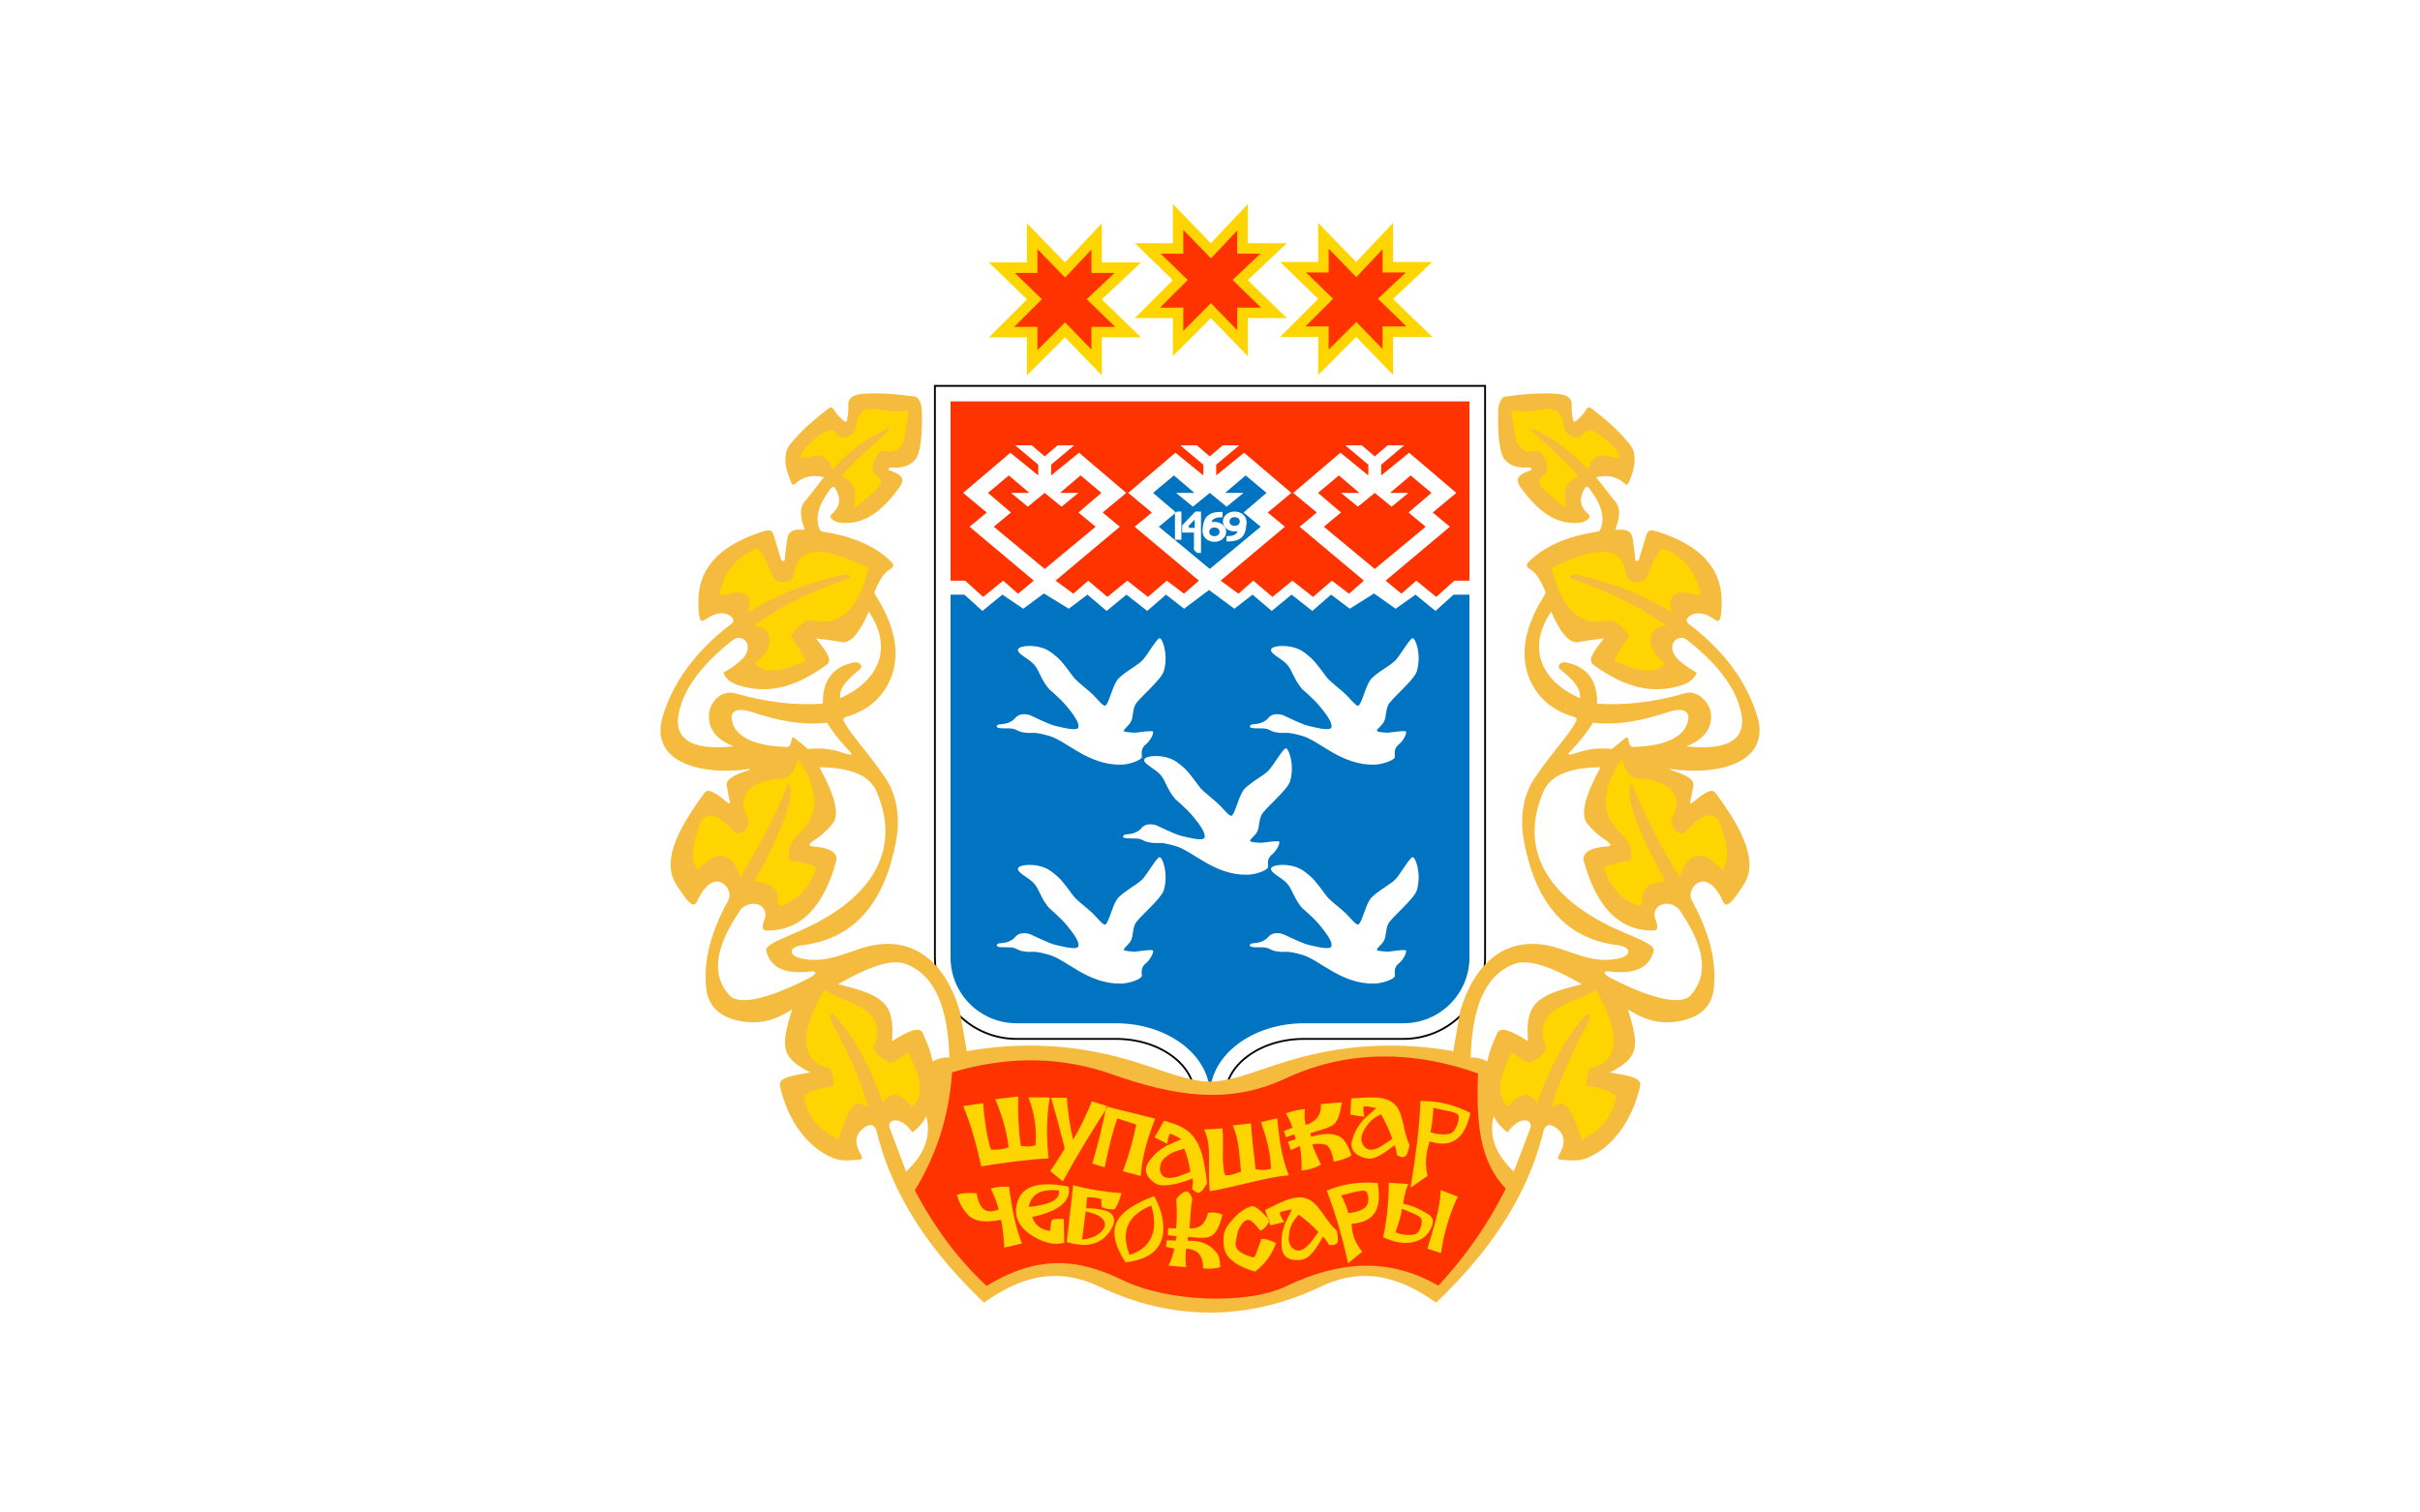 <?xml version="1.0" encoding="UTF-8"?>
<!DOCTYPE svg PUBLIC "-//W3C//DTD SVG 1.1//EN" "http://www.w3.org/Graphics/SVG/1.1/DTD/svg11.dtd">
<!-- Creator: CorelDRAW X8 -->
<svg xmlns="http://www.w3.org/2000/svg" xml:space="preserve" width="1600px" height="1000px" version="1.1" style="shape-rendering:geometricPrecision; text-rendering:geometricPrecision; image-rendering:optimizeQuality; fill-rule:evenodd; clip-rule:evenodd"
viewBox="0 0 160000000 99999970"
 xmlns:xlink="http://www.w3.org/1999/xlink">
 <defs>
  <style type="text/css">
   <![CDATA[
    .str1 {stroke:white;stroke-width:99921.3}
    .str0 {stroke:black;stroke-width:625040}
    .fil5 {fill:none}
    .fil3 {fill:black}
    .fil4 {fill:#0074C1}
    .fil6 {fill:#F5BB3F}
    .fil2 {fill:#FF3300}
    .fil1 {fill:#FFD500}
    .fil0 {fill:white}
   ]]>
  </style>
 </defs>
 <g id="Слой_x0020_1">
  <rect class="fil0" width="160000118" height="100000089"/>
  <g id="_2774202686656">
   <polygon class="fil1" points="84640672,22273830 87152996,19761506 84640672,17323001 87152996,17323001 87152996,14736740 89665320,17323001 92103707,14736740 92103707,17323001 94689968,17323001 92103707,19761506 94689968,22273830 92103707,22273830 92103707,24786154 89665320,22273830 87152996,24786154 87152996,22273830 "/>
   <g>
    <polygon class="fil2" points="86311578,21581704 87845122,21581704 87845122,23115248 89672761,21287609 91411580,23079342 91411580,21581704 92984219,21581704 91102722,19754065 92947132,18015127 91411580,18015127 91411580,16479693 89672879,18323985 87845122,16442488 87845122,18015127 86347483,18015127 88139217,19754183 "/>
   </g>
   <polygon class="fil1" points="75031336,21030837 77543660,18518513 75031336,16080008 77543660,16080008 77543660,13493747 80055984,16080008 82494371,13493747 82494371,16080008 85080632,16080008 82494371,18518513 85080632,21030837 82494371,21030837 82494371,23543161 80055984,21030837 77543660,23543161 77543660,21030837 "/>
   <g>
    <polygon class="fil2" points="76702242,20338711 78235787,20338711 78235787,21872255 80063307,20044616 81802245,21836349 81802245,20338711 83374884,20338711 81493387,18511072 83337679,16772134 81802245,16772134 81802245,15236700 80063425,17080993 78235787,15199496 78235787,16772134 76738030,16772134 78529763,18511190 "/>
   </g>
   <polygon class="fil1" points="65386922,22302767 67899246,19790443 65386922,17351938 67899246,17351938 67899246,14765677 70411570,17351938 72849957,14765677 72849957,17351938 75436218,17351938 72849957,19790443 75436218,22302767 72849957,22302767 72849957,24815091 70411570,22302767 67899246,24815091 67899246,22302767 "/>
   <g>
    <polygon class="fil2" points="67057828,21610641 68591372,21610641 68591372,23144303 70419011,21316664 72157831,23108279 72157831,21610641 73730469,21610641 71848972,19783002 73693265,18044064 72157831,18044064 72157831,16508748 70419129,18353041 68591372,16471425 68591372,18044064 67093734,18044064 68885467,19783120 "/>
   </g>
   <g id="ramka">
    <g>
     <g>
      <path class="fil3" d="M97153630 26546706l0 36752971c0,2406970 -1953898,4354844 -4368427,4354844l-6557720 0c-3442324,0 -6227483,2116183 -6227483,4731263 0,-2615080 -2785159,-4731263 -6227365,-4731263l-6557484 0c-2414647,0 -4368663,-1947756 -4368663,-4354844l0 -36752971 34307142 0 0 0zm1094765 -1094764l-1094765 0 -34307142 0 -1094765 0 0 1094764 0 36752971c0,1457127 568465,2826379 1600631,3855356 1031339,1028150 2403190,1594371 3862797,1594371l6557484 0c1427008,0 2756103,412559 3742206,1161851 896576,681260 1390277,1560001 1390277,2474647l2189646 0c0,-914528 493701,-1793387 1390395,-2474647 986221,-749292 2315080,-1161851 3742206,-1161851l6557602 0c1459607,0 2831340,-566221 3862679,-1594371 1032166,-1028977 1600513,-2398229 1600513,-3855356l0 -36752971 0 -1094764 236 0z"/>
     </g>
    </g>
   </g>
   <path class="fil4" d="M79513386 72385784c0,-2340474 -2575277,-4244648 -5740751,-4244648l-6557484 0c-2677206,0 -4855278,-2171930 -4855278,-4841577l0 -37239467 35280254 0 0 37239467c0,2669647 -2177954,4841577 -4855042,4841577l-6557720 0c-3165474,0 -5740751,1904174 -5740751,4244648l-973228 0z"/>
   <g>
    <path class="fil0" d="M97153630 26546706l0 36752853c0,2407088 -1954016,4354962 -4368545,4354962l-6557720 0c-3442206,0 -6227365,2116183 -6227365,4731263 0,-2615080 -2785277,-4731263 -6227365,-4731263l-6557484 0c-2414765,0 -4368663,-1947756 -4368663,-4354962l0 -36752853 34307142 0 0 0zm973111 -973111l-973111 0 -35280253 0 0 37725964c0,1424764 555709,2763308 1564843,3769372 1008308,1005118 2349686,1558819 3776813,1558819l6557602 0c1453347,0 2808426,421418 3815789,1186654 927520,704765 1438347,1617993 1438347,2571380l1946340 0c0,-953387 510827,-1866615 1438465,-2571380 1007245,-765236 2362324,-1186654 3815671,-1186654l6557720 0c1427127,0 2768387,-553701 3776695,-1558819 1009134,-1006064 1564961,-2344608 1564961,-3769372l-118 -36752853 0 -973111 236 0z"/>
   </g>
   <line class="fil5 str0" x1="78960393" y1="72324957" x2="81039725" y2= "72324957" />
   <g id="utki">
    <path class="fil0" d="M77717282 52846916c-532205,-608150 -638386,-1188308 -972874,-1598859 -334489,-410434 -1095237,-703347 -1095237,-992245 0,-288898 890079,-331181 1416024,-195236 505158,130512 725434,281811 1179214,672874 440197,379252 905433,1115434 1137874,1383662 235040,271181 929174,795946 1216418,1079646 275906,272363 683741,783426 813544,737481 235630,-83740 451063,-1183583 785551,-1670079 293032,-426260 1297560,-957993 1632048,-1277245 334489,-319370 961773,-1450867 1170828,-1511694 189803,-55157 615591,1060513 296457,2170631 -174804,608150 -1740946,1855513 -1908190,2265828 -167363,410315 -120237,687166 -228189,988111 -125434,349724 -551221,574016 -501733,714685 23504,66969 562559,106418 729922,106418 167244,0 1075748,-171142 1183110,-73347 82560,75118 -156614,598111 -445748,825945 -448465,353504 -235630,722127 -296457,889371 -60708,167244 -760394,458976 -1353189,471378 -2174411,45709 -3612758,-1572402 -4759373,-1900631 -1102323,-315591 -1071260,-151772 -1550906,-209055 -509410,-60827 -456142,-140787 -775512,-247205 -319252,-106417 -1140355,45709 -1140355,-167244 0,-212835 395315,-91181 790748,-258425 395316,-167245 370749,-309331 618308,-461221 222992,-136890 613228,-101457 826181,-10158 212835,91182 1231536,604371 1657324,695670 425788,91181 1440827,380906 1505316,79843 60826,-283819 -283819,-790631 -775394,-1383662 -426379,-514253 -1155710,-1125237 -1155710,-1125237z"/>
    <path class="fil0" d="M69369601 45568605c-532205,-608268 -638386,-1188308 -972874,-1598859 -334607,-410551 -1095355,-703465 -1095355,-992363 0,-288897 890079,-331063 1416024,-195236 505276,130512 725552,281929 1179331,672874 440197,379253 905434,1115434 1137875,1383662 234921,271300 929055,796064 1216418,1079647 275787,272480 683622,783543 813425,737480 235749,-83622 451182,-1183465 785670,-1670079 292914,-426142 1297560,-957875 1632048,-1277245 334488,-319252 961772,-1450867 1170827,-1511694 189804,-55157 615591,1060513 296457,2170631 -174921,608268 -1741064,1855513 -1908308,2265828 -167244,410315 -120118,687284 -228071,988111 -125433,349725 -551220,574016 -501732,714685 23504,67087 562559,106418 729803,106418 167244,0 1075867,-171024 1183229,-73229 82559,75119 -156614,598111 -445748,825946 -448583,353622 -235630,722244 -296457,889488 -60827,167363 -760394,458977 -1353308,471379 -2174410,45590 -3612639,-1572521 -4759254,-1900749 -1102441,-315473 -1071378,-151772 -1551024,-209056 -509292,-60826 -456142,-140669 -775394,-247086 -319371,-106418 -1140355,45590 -1140355,-167245 0,-212952 395315,-91299 790630,-258543 395315,-167244 370748,-309213 618426,-461221 222992,-136771 613228,-101338 826063,-10157 212835,91299 1231654,604488 1657442,695669 425669,91300 1440709,381024 1505315,79843 60827,-283819 -283937,-790630 -775512,-1383662 -426378,-514252 -1155591,-1125237 -1155591,-1125237z"/>
    <path class="fil0" d="M86100515 45568605c-532205,-608268 -638386,-1188308 -972875,-1598859 -334606,-410551 -1095355,-703347 -1095355,-992245 0,-288897 890198,-331181 1416025,-195236 505276,130512 725551,281811 1179331,672874 440197,379253 905434,1115434 1137875,1383663 234921,271181 929173,795945 1216418,1079646 275787,272362 683740,783425 813543,737362 235630,-83622 451063,-1183465 785552,-1670079 293031,-426260 1297560,-957875 1632048,-1277245 334488,-319370 961772,-1450867 1170827,-1511694 189803,-55157 615591,1060513 296457,2170631 -174803,608268 -1740946,1855513 -1908308,2265828 -167244,410315 -120118,687284 -228071,988111 -125433,349725 -551221,574016 -501732,714685 23503,66969 562559,106418 729803,106418 167362,0 1075867,-171142 1183229,-73229 82559,75119 -156614,598111 -445748,825946 -448465,353504 -235630,722244 -296457,889488 -60827,167244 -760394,458859 -1353308,471379 -2174292,45590 -3612639,-1572521 -4759254,-1900749 -1102324,-315473 -1071261,-151772 -1550906,-209056 -509410,-60826 -456142,-140669 -775513,-247086 -319252,-106418 -1140355,45590 -1140355,-167245 0,-212952 395316,-91299 790631,-258543 395433,-167244 370748,-309331 618425,-461221 222993,-136771 613229,-101338 826064,-10157 212953,91299 1231654,604488 1657441,695669 425788,91300 1440828,380906 1505316,79843 60827,-283819 -283819,-790630 -775512,-1383662 -426378,-514252 -1155591,-1125237 -1155591,-1125237z"/>
    <path class="fil0" d="M69369601 60044085c-532205,-608150 -638386,-1188308 -972874,-1598859 -334607,-410434 -1095355,-703465 -1095355,-992245 0,-288898 890079,-331181 1416024,-195236 505276,130512 725552,281811 1179331,672874 440197,379134 905434,1115316 1137875,1383662 234921,271181 929055,795945 1216418,1079528 275787,272481 683622,783544 813425,737481 235749,-83622 451182,-1183465 785670,-1669962 292914,-426260 1297560,-957992 1632048,-1277362 334488,-319252 961772,-1450749 1170827,-1511576 189804,-55276 615591,1060512 296457,2170631 -174921,608150 -1741064,1855513 -1908308,2265828 -167244,410315 -120118,687166 -228071,988111 -125433,349724 -551220,574016 -501732,714567 23504,67087 562559,106535 729803,106535 167244,0 1075867,-171141 1183229,-73346 82559,75118 -156614,598110 -445748,825945 -448583,353504 -235630,722245 -296457,889489 -60827,167244 -760394,458976 -1353308,471378 -2174410,45709 -3612639,-1572520 -4759254,-1900631 -1102441,-315590 -1071378,-151890 -1551024,-209173 -509292,-60827 -456142,-140669 -775394,-247087 -319371,-106417 -1140355,45591 -1140355,-167244 0,-212835 395315,-91181 790630,-258543 395315,-167245 370748,-309213 618426,-461103 222992,-136890 613228,-101457 826063,-10158 212835,91182 1231654,604371 1657442,695670 425669,91181 1440709,380906 1505315,79843 60827,-283819 -283937,-790749 -775512,-1383662 -426378,-514371 -1155591,-1125355 -1155591,-1125355z"/>
    <path class="fil0" d="M86100515 60044085c-532205,-608150 -638268,-1188308 -972875,-1598859 -334488,-410434 -1095355,-703347 -1095355,-992245 0,-288898 890080,-331181 1416143,-195236 505039,130512 725433,281811 1179213,672874 440079,379252 905434,1115434 1137875,1383662 235039,271181 929173,795945 1216418,1079646 275787,272363 683622,783426 813425,737481 235748,-83740 451181,-1183583 785670,-1670198 293031,-426260 1297560,-957874 1632048,-1277244 334488,-319252 961772,-1450867 1170827,-1511694 189803,-55158 615591,1060512 296457,2170631 -174803,608268 -1740946,1855513 -1908308,2265828 -167244,410315 -120118,687284 -228071,988111 -125433,349724 -551221,574016 -501732,714685 23503,67087 562559,106417 729803,106417 167362,0 1075867,-171023 1183229,-73228 82559,75118 -156614,598110 -445748,825945 -448465,353504 -235630,722245 -296457,889489 -60827,167244 -760394,458858 -1353308,471378 -2174292,45591 -3612639,-1572520 -4759254,-1900749 -1102324,-315472 -1071261,-151772 -1550906,-209055 -509410,-60827 -456142,-140669 -775513,-247087 -319252,-106417 -1140355,45591 -1140355,-167244 0,-212953 395316,-91299 790631,-258543 395433,-167245 370866,-309213 618425,-461221 222993,-136772 613229,-101339 826064,-10158 212953,91300 1231654,604489 1657441,695670 425788,91299 1440828,380906 1505316,79843 60827,-283819 -283819,-790631 -775512,-1383663 -426378,-514252 -1155591,-1125236 -1155591,-1125236z"/>
   </g>
   <g id="volna">
    <polygon class="fil0" points="62760267,26546706 62760267,39316319 63758653,39316319 64952276,40392776 66275111,39316319 67651333,40246791 69019876,39238130 70662082,40246791 71896571,39316319 73165902,40392776 74477281,39316319 75849604,40392776 77091298,39316319 78284920,40246791 79934685,39010059 81609843,40246791 82811261,39316319 84080474,40392776 85391971,39316319 86764295,40392776 88005988,39316319 89242957,40246791 90841934,39238130 92273904,40246791 93586581,39316319 94909417,40392776 96103039,39316319 97153630,39316319 97153630,26546706 "/>
   </g>
   <polygon class="fil2" points="71300704,32588284 70084168,32588284 71442555,31432693 72821256,32588284 71300704,33885843 72435981,34826001 69070546,37616239 65705111,34826001 66840387,33885843 65319953,32588284 66698537,31432693 68056923,32588284 66840387,32588284 67955467,33500686 69070546,32588284 70185625,33500686 "/>
   <polygon class="fil4" points="82215395,32588284 80998977,32588284 82357363,31432693 83735947,32588284 82215395,33885843 83350789,34826001 79985236,37616239 76619801,34826001 77755196,33885843 76234644,32588284 77613227,31432693 78971614,32588284 77755196,32588284 78870275,33500686 79985236,32588284 81100434,33500686 "/>
   <polygon class="fil2" points="93122644,32588284 91906226,32588284 93264613,31432693 94643196,32588284 93122644,33885843 94258039,34826001 90892604,37616239 87527051,34826001 88662445,33885843 87142011,32588284 88520477,31432693 89878981,32588284 88662445,32588284 89777524,33500686 90892604,32588284 92007683,33500686 "/>
   <polygon class="fil2" points="97153630,38389625 96153827,38389625 94960204,39466201 93637251,38389625 92656581,39253366 91612132,38389625 95859614,34826001 94724338,33885843 96285402,32588284 93163274,29932456 91318391,31432693 91318391,30723086 92838825,29445841 91744061,29445841 90892604,30175763 90041029,29445841 88946264,29445841 90466816,30723086 90466816,31432693 88621815,29932456 85499806,32588284 87060870,33885843 85925475,34826001 90172958,38389625 89194650,39253366 88056658,38389625 86814964,39466201 85442759,38389625 84131262,39466201 82861931,38389625 81881261,39253366 80704882,38389625 84952365,34826001 83817088,33885843 85378034,32588284 82256025,29932456 80411024,31432693 80411024,30723086 81931576,29445841 80836811,29445841 79985236,30175763 79133779,29445841 78039015,29445841 79559567,30723086 79559567,31432693 77714684,29932456 74592438,32588284 76153502,33885843 75018226,34826001 79265708,38389625 78279842,39253366 77141967,38389625 75900274,39466201 74527950,38389625 73216571,39466201 71947240,38389625 70966452,39253366 69790192,38389625 74037556,34826001 72902280,33885843 74463344,32588284 71341216,29932456 69496215,31432693 69496215,30723086 71016767,29445841 69922003,29445841 69070546,30175763 68218971,29445841 67124206,29445841 68644758,30723086 68644758,31432693 66799875,29932456 63677748,32588284 65238812,33885843 64103417,34826001 68350900,38389625 67306569,39253366 66325781,38389625 65002945,39466201 63809323,38389625 62846488,38389625 62846488,26546706 97153630,26546706 "/>
   <polygon class="fil0 str1" points="78059448,33870607 77838936,33870607 77732519,33977025 77732519,35636947 78059448,35636947 "/>
   <polygon class="fil0 str1" points="79355708,33870607 79355708,36504939 79165669,36504939 78988858,36328128 78988858,35163088 78211456,35163088 78211456,34753836 79055354,33870607 "/>
   <ellipse class="fil0 str1" cx="80292134" cy="35163088" rx="729857" ry="610092"/>
   <g>
    <path class="fil0" d="M79562165 35163088c0,-930473 326693,-1272166 1216536,-1272166l0 258426c-468189,0 -729095,156968 -729095,438425l-487441 575315zm0 0l0 0 0 0z"/>
    <path id="1" class="fil5 str1" d="M79562165 35163088c0,-930473 326693,-1272166 1216536,-1272166l0 258426c-468189,0 -729095,156968 -729095,438425m-487441 575315l0 0 0 0z"/>
   </g>
   <ellipse class="fil0 str1" cx="81630198" cy="34480723" rx="729857" ry="610092"/>
   <g>
    <path class="fil0" d="M82360080 34480765c0,930473 -326693,1272166 -1216418,1272166l0 -258543c468189,0 729095,-156851 729095,-438308l487323 -575315zm0 0l0 0 0 0z"/>
    <path id="1" class="fil5 str1" d="M82360080 34480765c0,930473 -326693,1272166 -1216418,1272166l0 -258543c468189,0 729095,-156851 729095,-438308m487323 -575315l0 0 0 0z"/>
   </g>
   <polygon class="fil4" points="78600157,34899584 78988858,34899584 78988858,34352143 78600157,34753836 "/>
   <ellipse class="fil4" cx="80292134" cy="35163088" rx="339619" ry="288886"/>
   <ellipse class="fil4" cx="81630198" cy="34480723" rx="339619" ry="288886"/>
   <path class="fil6" d="M94951936 86125318c3115041,-2995513 5945555,-6590318 7113193,-11403313 130984,-391181 471614,-463701 913937,-79488 559371,486024 472560,1069371 119174,1668899 -152599,258779 -97677,344645 80078,356929 505749,35079 1134804,146102 1752167,-106772 1680001,-688347 2975789,-2456222 3492285,-4700553 118346,-513780 -281811,-683150 -1986733,-953623 1909607,-982796 1987205,-1645749 1192087,-4172246 860197,550040 1816064,966851 3019844,834449 1542402,-169606 2520119,-877087 2662324,-2225198 179646,-1703505 -217914,-3554057 -1430552,-5761656 -207520,-377835 -112677,-805985 238465,-1112599 482008,-420827 1214292,-172559 1788190,1112599 221456,496299 574370,174213 1390630,-1112599 927284,-1461969 25866,-3485317 -1867560,-6039806 -171378,-231260 -446102,-260906 -1375867,512480 -257716,214252 -339921,238819 -293031,4134l198779 -993425c60237,-451064 -546614,-735710 -1380591,-1005828 -189567,-61417 -221929,-116457 -119291,-103346 1009370,129331 2107442,182716 3237285,-50197 2100591,-432992 2986182,-1671025 2514214,-3330710 -653977,-2300435 -2195316,-4414255 -4490081,-6158980 -244607,-186024 -319489,-358228 39685,-606378 383740,-265158 981614,-174095 1510040,198661 322205,227363 437953,241300 504803,-225590 45000,-313229 62481,-724843 51378,-1075394 -69212,-2198269 -1587520,-3600947 -4251616,-4450396 -437362,-139371 -616654,-108780 -720591,216850 -183779,576260 -330827,1073977 -486851,1616930 -40629,141142 -257716,152717 -261496,-7913 -10512,-450001 -100984,-879922 -152953,-1309253 -63189,-521811 -397204,-691181 -968031,-635433 -169016,16535 -204568,-4489 -162048,-112914 321260,-819331 325985,-1436575 -161102,-1907953 -377008,-484843 -754134,-969450 -1131143,-1454293 790513,-184842 1409647,-27401 1893427,435473 108425,103819 202086,62362 263149,-79016 501969,-1164803 507166,-1998898 65315,-2538072 -854055,-1042441 -1603583,-1631339 -2507481,-2352521 -182126,-145157 -297520,-91889 -431811,148701 -136300,243780 -361418,446339 -599883,660237 -90118,80787 -197834,79488 -218504,-55984 -44882,-294568 -102992,-585119 -80197,-905198 43819,-616417 -378897,-820630 -1293071,-848268 -1101969,-33543 -2042836,52677 -3139962,209173 -188386,26930 -420237,422953 -432284,975355 -35787,1649174 105236,2856734 468189,3223939 393780,398386 878623,536929 1528820,479764 207047,-18189 281102,149055 121181,201968 -955394,315591 -968032,654450 -608859,1148977 1056261,1453584 2254372,2453506 3810357,2311891 490984,-44645 698504,-283937 717165,-390590 25985,-147402 -85039,-192875 -175748,-280985 -513661,-499370 -486850,-1079882 -108779,-1643150 136653,-203741 287480,48425 514134,378661 552756,805276 830197,1604647 474213,2413112 -18544,42165 -99331,87047 -144685,94370 -1714017,277323 -3293978,783662 -4538507,1967954 -235393,223937 -217795,371575 90591,556535 378662,227008 669922,718701 957638,1410473 61418,147756 -11693,238229 -113976,401221 -1428072,2271970 -1677757,4429490 -509882,6165948 595748,885827 1465040,1449095 2526379,1758308 205512,59882 222047,168189 93661,400512 -442323,800197 -1588819,2006340 -2685828,3636380 -896339,1332166 -952205,2947678 -694961,4263781 767835,3927404 2667639,6367917 6212602,6797248 865394,104882 939095,693425 0,882756 -1710001,344882 -3057994,-478819 -4337010,-799961 -3182128,-798898 -5209491,1228347 -6103586,4269923l-460512 2645789c-3420474,-585000 -7279492,-599410 -11756108,914056 -4347876,1470119 -4304412,1470119 -8652288,0 -4476616,-1513466 -8335634,-1499056 -11756108,-914056l-460512 -2645789c-894095,-3041576 -2921458,-5068821 -6103468,-4269923 -1279016,321142 -2627127,1144843 -4337010,799961 -939095,-189449 -865630,-777874 0,-882756 3544963,-429331 5444649,-2869844 6212366,-6797248 257362,-1316103 201496,-2931615 -694961,-4263781 -1096891,-1630040 -2243387,-2836183 -2685710,-3636380 -128386,-232323 -111851,-340630 93661,-400512 1061339,-309213 1930631,-872481 2526261,-1758308 1167993,-1736458 918308,-3893978 -509646,-6165948 -102519,-162992 -175512,-253465 -114094,-401221 287716,-691772 579095,-1183465 957638,-1410473 308386,-184960 325866,-332598 90591,-556535 -1244529,-1184174 -2824490,-1690631 -4538625,-1967954 -45236,-7323 -126023,-52205 -144567,-94370 -355984,-808465 -78661,-1607836 474213,-2413112 226654,-330236 377481,-582402 514252,-378661 377835,563268 404646,1143780 -108897,1643150 -90591,88110 -201733,133583 -175867,280985 18780,106653 226418,345945 717284,390590 1555985,141615 2754096,-858307 3810357,-2311891 359291,-494527 346535,-833386 -608859,-1148977 -159921,-52913 -85748,-220157 121181,-201968 650197,57165 1135040,-81378 1528702,-479764 362953,-367205 504094,-1574765 468307,-3223939 -12047,-552402 -243898,-948425 -432402,-975355 -1097126,-156496 -2037757,-242716 -3139844,-209173 -914174,27638 -1336890,231851 -1293071,848268 22677,320079 -35315,610630 -80197,905198 -20670,135472 -128386,136771 -218504,55984 -238465,-213898 -463583,-416457 -599883,-660237 -134409,-240590 -249803,-293858 -431811,-148701 -903898,721182 -1653308,1310080 -2507599,2352521 -441733,539174 -436536,1373269 65551,2538072 60945,141378 154606,182835 263150,79016 483661,-462874 1102795,-620315 1893308,-435473 -377009,484843 -754135,969568 -1131261,1454293 -486969,471378 -482244,1088622 -161102,1907953 42638,108425 7086,129449 -161930,112914 -570827,-55748 -904724,113622 -968031,635433 -51969,429331 -142441,859252 -152953,1309253 -3780,160630 -220867,149055 -261496,7913 -156024,-543071 -303072,-1040670 -486851,-1616930 -103937,-325630 -283229,-356221 -720591,-216850 -2664096,849449 -4182404,2252127 -4251734,4450396 -10985,350433 6496,762165 51378,1075394 66968,466890 182716,452953 504921,225590 528426,-372756 1126300,-463819 1510040,-198661 359174,248150 284292,420473 39685,606378 -2294765,1744725 -3836104,3858545 -4490081,6158980 -471850,1659685 413623,2897718 2514214,3330710 1129843,232913 2227915,179528 3237285,50197 102520,-13111 70276,41929 -119291,103346 -833977,270118 -1440828,554764 -1380591,1005828l198779 993425c47008,234685 -35315,210118 -292913,-4134 -930001,-773268 -1204607,-743740 -1375985,-512480 -1893426,2554489 -2794844,4577837 -1867560,6039806 816260,1286812 1169174,1608898 1390748,1112599 573780,-1285158 1306064,-1533426 1788072,-1112599 351142,306614 445985,734764 238465,1112599 -1212520,2207599 -1610198,4058151 -1430434,5761656 142087,1348111 1119804,2055592 2662206,2225198 1203898,132402 2159883,-284409 3019962,-834449 -795236,2526615 -717638,3189450 1191969,4172246 -1704804,270473 -2104961,439843 -1986733,953623 516615,2244331 1812284,4012206 3492403,4700553 617245,252874 1246300,141851 1752049,106772 177874,-12284 232677,-98150 80196,-356929 -353386,-599528 -440315,-1182875 119056,-1668899 442323,-384213 782953,-311693 913937,79488 1167638,4812995 3998152,8407800 7113193,11403313 2341890,-1645513 4719569,-2445001 7655673,-1048938 4784175,2275041 9808351,2275041 14592526,0 2935986,-1396063 5313783,-596575 7655673,1048938l0 0zm-36161592 -11622171c-39567,-636024 881221,-618426 1526930,367323 386693,-276969 695788,-631418 927756,-1063111 349607,1382009 -188504,2580356 -1333583,3653152l-1121103 -2957364zm-3382206 -9428391c3033899,718583 3759923,1274174 3567993,3766183 1097599,-701339 1852206,-1011378 2048269,-506575 151063,389056 456969,921261 638741,1850080 366968,-205630 734173,-293740 1101142,-264331 -83504,-3154253 -868819,-5428703 -2885198,-6188979 -869883,-327874 -2314490,100157 -4470947,1343622zm-6399807 -4989333c-1540630,2231576 -2138150,4204254 -784134,5719373 567756,635079 2350749,367796 5304215,-1153229 533032,-274370 478583,-499370 0,-415039 -1737284,188740 -2535710,-304961 -2849411,-1287048 -132283,-414449 427796,-644174 2157639,-1388150 4608546,-1981891 6853350,-5198743 5119609,-9224533 -534567,-1241339 -2080159,-1587166 -3782128,-1614331 942638,1722402 1396654,3084214 876260,3735947 -271063,339449 -653268,736181 -1295788,1143543 -324449,266812 -333661,336024 87048,369568 1089567,86693 1582560,461575 1439410,977480 -789095,2844923 -2212678,4609727 -4621892,4575121 -255237,-3544 -309213,-236929 -110788,-745631 337441,-865039 -750945,-1416142 -1540040,-693071l0 0zm634843 -13029219c-799370,-267283 -1297087,-66142 -1271812,393662 60119,1092402 1221025,1881615 3694018,1937835 131339,2953 233150,-238700 272599,-469252 36614,-215315 113149,-193701 257362,-75708l832677 681142c701339,-84449 1476025,-43701 2331380,257362 467598,164646 648661,145276 469370,-45354 -545315,-579804 -1090040,-1201064 -1544292,-1952954 -1689214,191811 -3300120,-144567 -5041302,-726733zm-591024 -3454962c902953,-885945 42402,-1786891 -583819,-1297442 -1880316,1469529 -3263624,3113270 -3600356,4897798 -369095,1956733 1378347,2400356 3632718,2140749 -1129134,-450118 -1707757,-1146733 -1621772,-2140749 71929,-812717 820748,-1596379 1719213,-1362284 1935237,551339 3870474,821575 5805948,681142 -34134,-1579371 714922,-2466379 2075906,-2724568 356103,-67559 598229,258779 390945,435590 -845905,721772 -1376103,1175080 -1331693,1932167 2635395,-1170355 3496773,-3363663 1904883,-5723389 -664371,1521143 -1254332,2116655 -1807560,2011064 -557245,-106417 -1124528,-169134 -1686615,-244843 788858,989529 1100552,1467167 677599,1769647 -2041301,1460079 -3847089,1970080 -5867247,1311733 -467953,-152480 -800316,-454016 -940749,-810945 457914,-260552 889489,-539056 1232599,-875670l0 0zm61895818 0c-902953,-885945 -42283,-1786891 583819,-1297442 1880316,1469529 3263624,3113270 3600356,4897798 369095,1956733 -1378347,2400356 -3632718,2140749 1129252,-450118 1707757,-1146733 1621654,-2140749 -79134,-776103 -908622,-1618347 -1719095,-1362284 -1935237,551339 -3870474,821575 -5805948,681142 34134,-1579371 -714921,-2466379 -2075906,-2724568 -356103,-67559 -598229,258779 -390945,435590 845906,721772 1376103,1175080 1331693,1932167 -2635395,-1170355 -3496773,-3363663 -1904883,-5723389 664489,1521143 1254332,2116655 1807560,2011064 557245,-106417 1124528,-169134 1686615,-244843 -788858,989529 -1100551,1467167 -677598,1769647 2041300,1460079 3847088,1970080 5867247,1311733 467953,-152480 800315,-454016 940748,-810945 -457914,-260552 -889489,-539056 -1232599,-875670l0 0zm-591024 3454962c799371,-267283 1297087,-66142 1271812,393662 -60118,1092402 -1221025,1881615 -3694018,1937835 -131220,2953 -233150,-238700 -272598,-469252 -36615,-215315 -113032,-193701 -257363,-75708l-832677 681142c-701339,-84449 -1476025,-43701 -2331498,257362 -467480,164646 -648543,145276 -469252,-45354 545316,-579804 1090040,-1201064 1544174,-1952954 1689332,191811 3300238,-144567 5041420,-726733zm634725 13029219c1540867,2231576 2138150,4204254 784134,5719373 -567520,635079 -2350749,367796 -5304215,-1153229 -532914,-274370 -478465,-499370 0,-415039 1737284,188740 2535946,-304961 2849529,-1287048 132283,-414449 -427796,-644174 -2157639,-1388150 -4608546,-1981891 -6853350,-5198743 -5119727,-9224533 534567,-1241339 2080277,-1587166 3782128,-1614331 -942520,1722402 -1396654,3084214 -876260,3735947 271063,339449 653386,736181 1295788,1143543 324567,266812 333779,336024 -86930,369568 -1089685,86693 -1582559,461575 -1439528,977480 789213,2844923 2212797,4609727 4622010,4575121 255237,-3544 309213,-236929 110788,-745631 -337559,-865039 751063,-1416142 1539922,-693071l0 0zm-6399688 4989333c-3033900,718583 -3759924,1274174 -3567994,3766183 -1097599,-701339 -1852206,-1011378 -2048269,-506575 -151181,389056 -456969,921261 -638740,1850080 -367087,-205630 -734174,-293740 -1101261,-264331 83504,-3154253 868938,-5428703 2885317,-6188979 869882,-327874 2314371,100157 4470947,1343622zm-3382207 9428391c39449,-636024 -881221,-618426 -1526930,367323 -386575,-276969 -695906,-631418 -927874,-1063111 -349489,1382009 188504,2580356 1333701,3653152l1121103 -2957364z"/>
   <path class="fil1" d="M105503083 65435701c1662048,2928309 1639844,4742365 -415157,5211972 -147166,384212 -208701,768661 -184370,1152992 845787,100866 1491496,316063 1937008,645709 -190984,1464804 -1096299,2299253 -2259922,2905868 -549567,-1749096 -1059804,-2634805 -1568268,-2352285l-415040 230551c451299,-1734331 1315394,-3609923 2386064,-5578113 292677,-538228 61299,-790866 -218268,-463937 -1539804,1799529 -2474174,3812719 -3136419,5719137 -445512,-683386 -1033937,-812835 -1937127,276850 -762874,-727559 -618661,-1955197 276733,-3597639 816614,633425 1143071,729449 1291418,645827 420000,-236929 808819,-531496 1014685,-968623 -523819,-920433 -373582,-1999843 830198,-2675198 855118,-479646 1742127,-654449 2398465,-1152992l0 -119z"/>
   <g id="_830385824">
    <path class="fil1" d="M106499344 30203401c708780,202323 749410,-103465 0,-841890 -799961,-788387 -1465867,-1094292 -1684017,-812009 -354921,459095 -681378,489331 -1142717,150355 -186142,-136772 -254409,-372048 -330709,-811891 -119882,-690590 -650315,-916654 -1232953,-842008 -585355,75000 -1220670,240709 -1736812,131457 -391890,-82795 -476457,-62835 -428386,229370 70748,429685 170787,741969 180473,962245 41102,938386 443504,1636300 1323189,1473544 265276,-49134 426615,-51142 661536,420945 291969,586536 224173,930827 -60236,1172717 -405473,345118 -309095,598583 -30000,872244 503976,493820 994252,951615 1571339,1262836 -239173,-824528 -271890,-1558584 653977,-2013663 100393,-49370 58464,-162874 -150355,-392008 -845079,-926929 -1802717,-1735040 -2759765,-2606694 -218858,-199370 -118110,-276496 177284,-133346 1197874,580039 2339528,1362638 3304135,2469450 150709,172795 188859,133110 266339,-112087 189921,-601181 692126,-786615 1417678,-579567l0 0z"/>
    <path class="fil1" d="M112381000 39033917c-276850,-1130434 -908740,-2064332 -2243151,-2704253 -217441,-104410 -310866,-827 -456496,202795 -474921,664252 -516260,1203780 -888189,1726182 -256418,360118 -1182639,281575 -1255276,-204095 -296693,-1984371 -1754529,-2031497 -4958389,-507520 676418,2756104 1880552,3920199 3784136,3470081 381969,-90236 825355,374764 1372796,1023307 -456969,617599 -825000,1185592 -997323,1644686 1766812,827835 2791891,847678 3324332,184607 -1540985,-1247954 -939686,-2478072 0,-2476773 80787,-90709 -28346,-197126 -327402,-319489 -1647993,-1128307 -3537285,-2015670 -5591459,-2738032 -600119,-197245 -347953,-432402 167835,-321969 2287678,490040 4344450,1333465 6231381,2475710 -317245,-961890 113976,-1465395 989055,-1293544 707717,138898 963190,308150 848150,-161693l0 0z"/>
    <path class="fil1" d="M111531787 54921169c853229,-1041733 1832481,-1386851 2173111,-486497 615001,1625198 595040,2541262 162166,3081380 -1166812,-1257402 -2154214,-1397599 -2821773,454134 -1197402,-1881379 -2240789,-3967915 -3178702,-6195239 -498190,738307 328228,2990316 2251890,6496538 -1132087,115394 -1618937,464646 -1538386,1385316 21850,248977 -229134,282402 -648662,64843 -918662,-476339 -1567324,-1247009 -1913741,-2400238 996851,-386339 1733859,-383622 1784056,-433819 195709,-697677 -141142,-1332520 -713622,-1869095 -1372914,-1286458 -1148741,-2937994 162165,-4832837 237402,942165 588071,1286221 1070434,1297441 1822560,42520 3047836,1027914 2317560,2392915 -435709,814252 447638,1589646 893504,1045158l0 0z"/>
    <path class="fil1" d="M53500774 30203401c-708780,202323 -749409,-103465 0,-841890 799961,-788387 1465749,-1094292 1683899,-812009 355039,459095 681496,489331 1142835,150355 186142,-136772 254410,-372048 330709,-811891 119764,-690590 650315,-916654 1232953,-842008 585355,75000 1220670,240709 1736930,131457 391772,-82795 476339,-62835 428268,229370 -70748,429685 -170787,741969 -180472,962245 -41221,938386 -443505,1636300 -1323072,1473544 -265276,-49134 -426614,-51142 -661654,420945 -291968,586536 -224173,930827 60118,1172717 405591,345118 309213,598583 30118,872244 -503976,493820 -994252,951615 -1571339,1262836 239173,-824528 271890,-1558584 -653858,-2013663 -100512,-49370 -58465,-162874 150236,-392008 845079,-926929 1802717,-1735040 2759765,-2606694 218858,-199370 118110,-276496 -177284,-133346 -1197874,580039 -2339410,1362638 -3304135,2469450 -150709,172795 -188858,133110 -266339,-112087 -189921,-601181 -692126,-786615 -1417678,-579567l0 0z"/>
    <path class="fil1" d="M47619118 39033917c276850,-1130434 908741,-2064332 2243033,-2704253 217559,-104410 310984,-827 456614,202795 475040,664252 516260,1203780 888189,1726182 256418,360118 1182639,281575 1255277,-204095 296693,-1984371 1754646,-2031497 4958388,-507520 -676418,2756104 -1880434,3920199 -3784136,3470081 -382087,-90236 -825355,374764 -1372914,1023307 457087,617599 825119,1185592 997323,1644686 -1766693,827835 -2791773,847678 -3324214,184607 1541103,-1247954 939568,-2478072 0,-2476773 -80787,-90709 28228,-197126 327402,-319489 1648111,-1128307 3537167,-2015670 5591341,-2738032 600119,-197245 348071,-432402 -167716,-321969 -2287679,490040 -4344451,1333465 -6231263,2475710 317126,-961890 -114095,-1465395 -989174,-1293544 -707835,138898 -963308,308150 -848268,-161693l118 0z"/>
    <path class="fil1" d="M48468331 54921169c-853229,-1041733 -1832481,-1386851 -2173111,-486497 -615119,1625198 -595040,2541262 -162284,3081380 1166812,-1257402 2154332,-1397599 2821891,454134 1197402,-1881379 2240671,-3967915 3178703,-6195239 498189,738307 -328229,2990316 -2252009,6496538 1132205,115394 1618937,464646 1538386,1385316 -21732,248977 229252,282402 648780,64843 918662,-476339 1567324,-1247009 1913741,-2400238 -996851,-386339 -1733977,-383622 -1784056,-433819 -195709,-697677 141142,-1332520 713623,-1869095 1372914,-1286458 1148622,-2937994 -162166,-4832837 -237283,942165 -588189,1286221 -1070315,1297441 -1822560,42520 -3047955,1027914 -2317679,2392915 435709,814252 -447638,1589646 -893622,1045158l118 0z"/>
    <path class="fil1" d="M54497035 65435701c-1662048,2928309 -1639844,4742365 415157,5211972 147166,384212 208583,768661 184371,1152992 -845788,100866 -1491497,316063 -1937127,645709 191102,1464804 1096417,2299253 2260040,2905868 549449,-1749096 1059686,-2634805 1568150,-2352285l415158 230551c-451417,-1734331 -1315394,-3609923 -2386064,-5578113 -292795,-538228 -61299,-790866 218268,-463937 1539804,1799529 2474174,3812719 3136301,5719137 445630,-683386 1034055,-812835 1937245,276850 762756,-727559 618661,-1955197 -276733,-3597639 -816614,633425 -1143071,729449 -1291536,645827 -420000,-236929 -808819,-531496 -1014685,-968623 523819,-920433 373701,-1999843 -830198,-2675198 -855000,-479646 -1742008,-654449 -2398347,-1152992l0 -119z"/>
   </g>
   <path class="fil2" d="M62948299 70897003c-201260,2937758 -1060040,5516932 -2463545,7799177 1307835,2490002 2888742,4597680 4743073,6322799 3218624,-1957560 5859688,-1915513 8982524,-387048 2974018,1455592 8231579,1651064 10812525,415512 3677601,-1760552 6911933,-1861890 10076935,-42519 1780512,-1928859 3284647,-4055081 4455829,-6419177 -1693584,-1777441 -1967127,-4181813 -1832364,-7612799 -3979608,-1415788 -8394925,-1693583 -12758510,342520 -3767128,1757599 -7358744,1146261 -11504533,-306260 -3148466,-1103032 -6615121,-1267323 -10511934,-112205l0 0z"/>
   <path class="fil1" d="M63684834 73126808l1314096 -185552c97913,1164804 247323,2226379 510236,3061183 391654,36142 783308,-10276 1175079,-139134 -118582,-1061575 -432992,-2123269 -881339,-3184844l1515237 -185551c-28346,1172481 33426,2254725 169961,3262206 324685,72165 649370,61772 974056,-30945 92716,-1056615 -61890,-2112993 -463819,-3169372l1406929 0c-228779,1390159 -219685,2727403 -77244,4035121 -1275473,59291 -2806182,260197 -4452758,525709 -309803,-1399253 -674410,-2754687 -1190434,-3988821zm15929772 1551851l1212402 -72638c97914,1164804 -91535,2260277 171378,3095080 391654,36024 659056,-111968 1050709,-240827 -118582,-1061575 -94015,-1987678 -542362,-3049371l1198820 -140315c80078,1192441 212716,2039174 305669,3036261 324567,72165 694488,61890 1019292,-30827 -19725,-1056614 -297992,-2034095 -655867,-3090356l1067954 -248504c150472,1389922 262441,2512679 769843,3775278 -1275355,59291 -3574136,779882 -5220830,1045394 -186968,-1571339 178110,-2900080 -377126,-4079293l118 118zm-10116619 -2092915l1035945 0c79134,1022245 214489,1951182 417402,2767443 477992,-801497 882402,-1651773 1236851,-2535592l1066772 324685c-1048701,1618229 -2058898,3262088 -2983820,4962877l-834922 -680316c338859,-480591 660945,-977835 958465,-1499646 -276968,-1113190 -578504,-2226379 -896693,-3339451zm3648663 572009c-267874,1339961 -577087,2597363 -927520,3772442l819331 247323c278386,-1386378 556654,-2463426 834922,-3231261l1252323 401929c-211417,1051418 -505157,2082048 -881221,3092128l1174962 309212c94015,-1262599 452126,-2525198 958465,-3787797l-3231262 -803976zm4014451 2577166l948308 -412913c-431812,-251693 -702757,-379016 -749410,-351851 -73111,42638 -139725,273780 -183544,657756l-841299 -428268 627047 -1101260c605670,177165 1387442,367677 1927324,1040079 644528,802678 758386,1897796 917717,3089647 -203976,351851 -375000,613701 -550630,627166 -172677,13228 -316181,-122362 -443622,-244725 54330,-280275 69685,-509645 45944,-688346 -1268150,474331 -2095631,573189 -2493190,303543 -665079,-450945 -772441,-974292 -351732,-1496575 284646,-398268 663898,-731812 1147087,-994253l0 0zm1138111 212835c179291,441969 314409,932953 399685,1532363 -562205,206102 -972993,424843 -1472245,398858 -517441,-27047 -704055,-614528 -370984,-1156772 382087,-440079 748110,-585945 1443662,-774449l-118 0zm11924415 -2000552l774567 -685512c-488386,-105945 -785433,-143504 -821457,-103229 -56456,62953 -48425,303544 28465,682205l-932481 -147638 63425 -1065473c630709,-18307 1942560,-254055 2663506,218859 860906,564567 675000,1781812 1194331,2866300 -85276,397560 -167244,699450 -330118,766418 -160040,65906 -338505,-18779 -497481,-95905 -34842,-283229 -91063,-506221 -168780,-668741 -1059803,842599 -1500237,981260 -1961575,847560 -771733,-223701 -1035473,-688347 -796654,-1315040 147874,-466654 405709,-901064 784252,-1299686l0 -118zm1079764 -274843c252520,404528 562442,1060158 749410,1635946 -518622,299646 -844725,647244 -1341142,707362 -514252,62363 -885591,-566339 -605079,-1137402 257126,-522992 544016,-900709 1196811,-1205906l0 0zm-6337207 7214531l452716 -930118c-491811,89291 -780473,168543 -798425,219567 -27874,79842 71693,298819 287716,619252l-917717 220866 -349842 -1008307c575551,-258780 1696890,-979253 2544095,-818859 1011497,191575 1306182,1387323 2201576,2189883 73583,399921 113504,710197 -11102,834449 -122717,122244 -319961,112205 -496299,102047 -140670,-248267 -278150,-432519 -412205,-553110 -655985,1184528 -1009725,1481339 -1487127,1534725 -798426,89173 -1220079,-238937 -1239568,-909331 -42283,-487796 29292,-987638 226182,-1501064l0 0zm889961 -578740c391535,272244 908976,696378 1307835,1151929 -358347,479764 -583111,887363 -1015512,1138229 -448229,259961 -975237,-130984 -942402,-766299 29881,-581930 170433,-985985 650079,-1523859zm-834922 -6697444c418228,-148111 836457,-244016 1254686,-287599 -47953,369213 -39213,724252 52204,1058741 718938,-235394 1054253,-697205 1006418,-1385434l1385316 -117638c-108780,676654 -242481,1301103 -627284,1529174 -395551,234095 -949725,342520 -1450749,509646l39213 235276c644764,-170079 1292008,-288662 1829765,-39331 434645,201614 647953,739488 849449,1280906 -361536,195945 -744922,348425 -1176261,405118 -135000,-705827 -323267,-1075866 -561968,-1124055 -279804,-56339 -557717,-69685 -836457,-26103 -28938,176339 306614,821221 548976,1346221 -357283,217796 -784252,348426 -1280906,392009 20669,-540119 -20787,-1080473 -104528,-1620592l-601181 274488 -195945 -548976 522638 -182953 -104528 -313583 -548858 196063 -130748 -418228 561969 -209056c-91536,-300708 -235276,-618779 -431221,-954094l0 0zm8892642 -816025c-49606,1657915 -318898,3645475 -649961,5725515l1124056 -772796c-172796,-673228 -155197,-1422638 140551,-2283190 1517717,493229 2340237,-264921 2687127,-1879253 -1053780,-544488 -2154331,-807874 -3301773,-790276zm660000 2057836c78308,-263976 200552,-1238741 191575,-1611260 328229,109606 1397009,238346 1613151,429921 223937,198543 -137244,1179804 -491575,1277127 -324567,89055 -931064,69803 -1313151,-95788l0 0zm-6848153 3864215c571891,1556930 937796,2751970 1405867,4805553l933662 -761103c-411260,-560433 -656339,-941102 -702756,-1849843 1592245,-107953 2001497,-1064528 1721812,-2691852 -1180749,-112441 -2300316,53268 -3358585,497245zm1422521 1495276c-66024,-267520 -282402,-860670 -478347,-1177442 338504,-71456 1270040,-363189 1553387,-307086 293504,58110 333425,804331 76771,1067599 -234921,240945 -738543,366614 -1151811,416929l0 0zm-25881391 -1201182c252166,-131220 726142,-151299 1301221,-121181 216378,1260709 751182,1323426 1452521,1089449 -42874,-314055 -229489,-795709 -514371,-1392047 403347,-131103 806930,-151182 1210395,-121064 161929,1323899 402756,2589805 847323,3752483l-1165040 272362c-35315,-650670 -95906,-1276182 -211890,-1845946 -1059095,227008 -1795513,110906 -2209017,-347953 -344291,-364606 -568701,-800788 -711142,-1286103zm7383783 -559961c-1555985,-297638 -2930552,-224764 -3343938,907914 -427441,1171064 242008,1982009 1180158,2481379 815433,434056 1329095,451418 1876300,332953l-30354 -1573701c-494174,-40394 -766536,0 -816969,121181l-90827 665670c-615355,-85749 -1008662,-393426 -1180158,-923032 1842166,-400394 2581064,-1087560 2405788,-2012364l0 0zm-648543 253583c-1123347,-93543 -1793387,171733 -1989568,1095001 1555040,-156969 2109095,-549213 1989568,-1095001zm527480 3408073l423662 -3752482c1064174,293386 2128347,438307 3192639,529606 -141260,539646 -302716,897875 -484252,1074331 -257362,-10039 -534685,-20197 -832205,-151299l-15118 -529606c-312756,-100867 -625512,-141142 -938150,-121064l-67205 726261c373110,-20197 874134,40393 1368426,181535 458976,186733 628937,580394 348071,1104568 -583583,1088622 -1634174,1371851 -2995868,938150l0 0zm1014568 -154370l235394 -1861891c2153741,424370 1228228,1733623 -235394,1861891zm4765396 -2871734c-1054017,388347 -1708348,810827 -2072954,1165040 -881339,856181 -638150,1944213 181654,3207757 1669370,-191693 2538190,-968032 2496497,-2330198 -21614,-709370 -244607,-1383189 -605197,-2042599zm-192992 623977c506929,1623780 4606,2821654 -1435749,3260316 -574252,-1483701 -190866,-2623348 1435749,-3260316zm1653307 -423780c226064,-309685 450827,-490985 678072,-508583 136417,-10512 263386,166063 381496,466299 -102992,638505 -137008,1276300 -183898,1971025 708898,39685 1055316,-328347 1222324,-1017520 297992,-73937 618071,-25748 953622,105945 -142087,627283 -334606,1126890 -678189,1377520 -290552,211772 -880985,179055 -1610552,84685l0 275551c768307,-40984 1422756,149646 1949646,847560 95079,126142 192520,387756 190749,890079 -365434,100630 -739253,133465 -1123111,84685 -7087,-692244 -242126,-1095473 -699449,-1229056 -154961,-45236 -289607,-70630 -423780,-84685 -49370,409607 -63543,819213 0,1229056l-1170946 -98622c183780,-354685 291379,-736418 396379,-1130434l-563150 -112323 48779 -439606 597048 29528 59055 -293150 -578622 -67087 24685 -473622 516968 24094c73229,-621732 57756,-1309725 12874,-1931221l0 -118zm4931105 475512c-660827,230433 -1093937,717520 -1438229,1145315 -175276,217914 -301772,452717 -346181,732402 -79961,630237 5669,1198584 399449,1571340 462638,437953 1053189,690118 1664528,865512 714213,-548150 1132442,-1187363 1385080,-1877599 -328583,-186497 -657048,-306379 -985513,-279686 -53267,279686 -183897,524410 -266338,785670 -101575,322205 -168780,470551 -332953,412914 -856654,-257599 -1155119,-570119 -1078702,-985513 69213,-375472 104764,-763583 359528,-1145315 244252,-355040 490394,-428386 732520,-212953 199489,177402 370630,383977 532560,599174 244252,-102048 452834,-328465 625984,-679135 -517323,-576968 -964725,-1032284 -1251733,-932126l0 0zm9122603 -1566143c-5787,1297206 -130748,2499214 -374882,3606144 889607,415039 1759489,537165 2535001,107126 313347,-173977 601536,-512244 731930,-981851 81260,-292677 -70984,-512599 -249922,-624922 -555827,-348779 -1091929,-604134 -1695827,-714094 53386,-404646 142677,-850985 339213,-1303111l-1285395 -89292 -118 0zm445276 3285947c78307,-264095 416575,-1184764 407717,-1557284 328228,109606 1018937,378779 1234961,570354 223937,198426 3071,1017875 -351142,1115080 -324449,89173 -909449,37322 -1291536,-128150zm2990080 -2801222l1121694 434646c-563505,1218308 -931536,2461655 -1104214,3730277l-899764 -283346c355867,-1260946 830552,-2520356 882284,-3881577l0 0z"/>
  </g>
 </g>
</svg>
